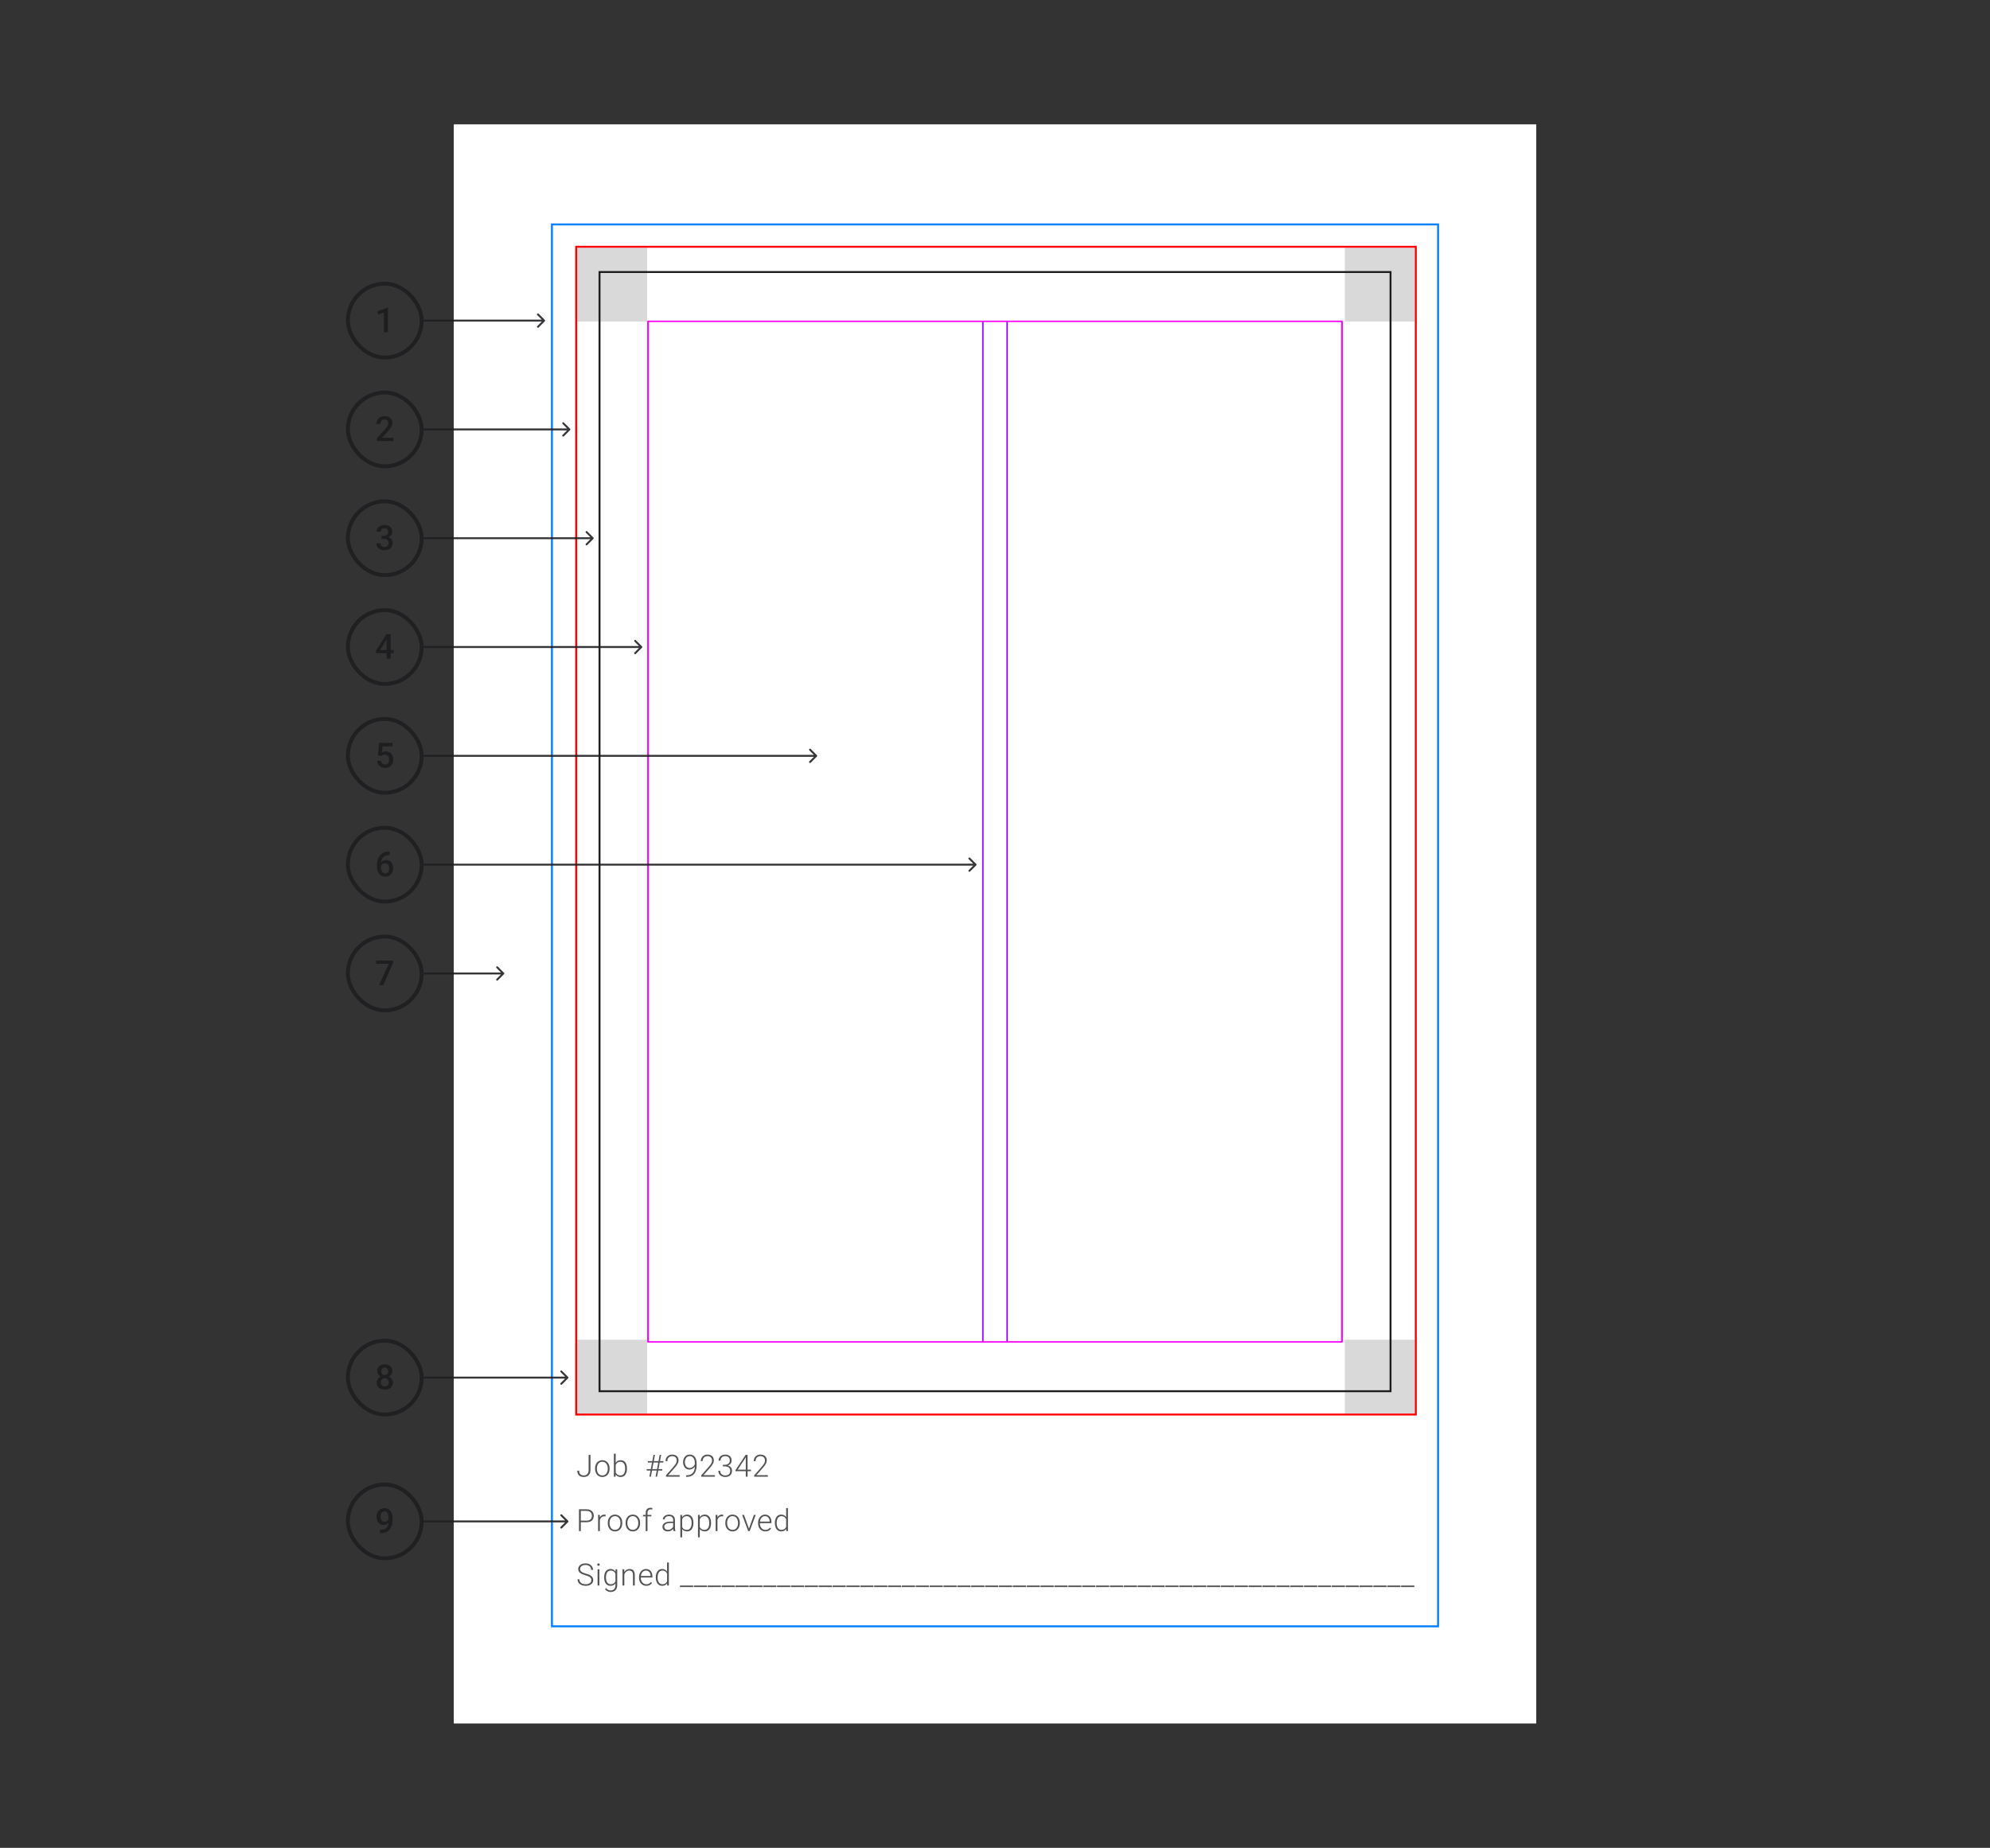 <svg width="1024" height="951" viewBox="0 0 1024 951" fill="none" xmlns="http://www.w3.org/2000/svg">
<rect x="0" y="0" width="1024" height="951" fill="#333333" stroke="none"/>
<rect width="557" height="823" transform="translate(233.5 64)" fill="white"/>
<rect x="297" y="127.5" width="36" height="38" fill="#1E1E21" fill-opacity="0.17"/>
<rect x="692" y="127.5" width="36" height="38" fill="#1E1E21" fill-opacity="0.17"/>
<rect x="297" y="689.5" width="36" height="38" fill="#1E1E21" fill-opacity="0.17"/>
<rect x="692" y="689.5" width="36" height="38" fill="#1E1E21" fill-opacity="0.17"/>
<path d="M333.5 165.375V690.625" stroke="#9602FF" stroke-width="0.75"/>
<path d="M505.75 165.375V690.625" stroke="#9602FF" stroke-width="0.75"/>
<path d="M518.25 165.375V690.625" stroke="#9602FF" stroke-width="0.75"/>
<path d="M690.5 165.375V690.625" stroke="#9602FF" stroke-width="0.75"/>
<rect x="333.5" y="165.375" width="357" height="525.25" stroke="#FF02FF" stroke-width="0.75"/>
<rect x="308.5" y="140" width="407.031" height="576" stroke="#1E1E21"/>
<rect x="296.5" y="127" width="432.03" height="601" stroke="#FF0000"/>
<path d="M302.888 756.652V748.767H303.837V756.652C303.837 757.408 303.688 758.046 303.389 758.565C303.096 759.085 302.695 759.481 302.186 759.753C301.677 760.021 301.095 760.154 300.442 760.154C299.774 760.154 299.182 760.036 298.668 759.799C298.159 759.563 297.763 759.205 297.48 758.727C297.197 758.244 297.055 757.634 297.055 756.899H298.004C298.004 757.439 298.1 757.891 298.29 758.256C298.485 758.616 298.766 758.889 299.131 759.074C299.496 759.254 299.933 759.344 300.442 759.344C300.9 759.344 301.311 759.244 301.677 759.043C302.047 758.838 302.34 758.537 302.556 758.141C302.777 757.74 302.888 757.243 302.888 756.652ZM306.22 755.957V755.703C306.22 755.096 306.308 754.535 306.483 754.021C306.658 753.507 306.907 753.062 307.231 752.686C307.56 752.311 307.954 752.02 308.411 751.815C308.869 751.604 309.378 751.498 309.939 751.498C310.505 751.498 311.016 751.604 311.474 751.815C311.932 752.02 312.325 752.311 312.655 752.686C312.984 753.062 313.236 753.507 313.411 754.021C313.585 754.535 313.673 755.096 313.673 755.703V755.957C313.673 756.564 313.585 757.125 313.411 757.639C313.236 758.148 312.984 758.591 312.655 758.966C312.331 759.342 311.94 759.635 311.482 759.846C311.024 760.051 310.515 760.154 309.954 760.154C309.389 760.154 308.877 760.051 308.419 759.846C307.961 759.635 307.568 759.342 307.239 758.966C306.91 758.591 306.658 758.148 306.483 757.639C306.308 757.125 306.22 756.564 306.22 755.957ZM307.138 755.703V755.957C307.138 756.415 307.2 756.85 307.324 757.261C307.447 757.668 307.627 758.03 307.864 758.349C308.1 758.663 308.393 758.91 308.743 759.09C309.093 759.27 309.497 759.36 309.954 759.36C310.407 759.36 310.806 759.27 311.15 759.09C311.5 758.91 311.793 758.663 312.03 758.349C312.266 758.03 312.444 757.668 312.562 757.261C312.685 756.85 312.747 756.415 312.747 755.957V755.703C312.747 755.25 312.685 754.821 312.562 754.414C312.444 754.008 312.264 753.646 312.022 753.327C311.785 753.008 311.492 752.756 311.142 752.571C310.793 752.385 310.392 752.293 309.939 752.293C309.486 752.293 309.085 752.385 308.735 752.571C308.391 752.756 308.098 753.008 307.856 753.327C307.619 753.646 307.439 754.008 307.316 754.414C307.198 754.821 307.138 755.25 307.138 755.703ZM315.887 748.15H316.813V758.38L316.751 760H315.887V748.15ZM322.622 755.749V755.911C322.622 756.533 322.55 757.104 322.406 757.624C322.262 758.143 322.054 758.593 321.781 758.974C321.508 759.349 321.174 759.64 320.778 759.846C320.387 760.051 319.937 760.154 319.428 760.154C318.929 760.154 318.487 760.077 318.101 759.923C317.715 759.763 317.386 759.54 317.113 759.252C316.841 758.958 316.622 758.616 316.458 758.226C316.293 757.83 316.177 757.395 316.111 756.922V754.862C316.188 754.358 316.311 753.9 316.481 753.489C316.651 753.077 316.869 752.722 317.137 752.424C317.409 752.126 317.733 751.897 318.109 751.737C318.489 751.578 318.924 751.498 319.412 751.498C319.922 751.498 320.374 751.599 320.77 751.799C321.171 751.995 321.508 752.28 321.781 752.655C322.054 753.026 322.262 753.473 322.406 753.998C322.55 754.517 322.622 755.101 322.622 755.749ZM321.688 755.911V755.749C321.688 755.261 321.642 754.808 321.549 754.391C321.457 753.975 321.31 753.612 321.11 753.304C320.914 752.99 320.662 752.745 320.354 752.571C320.045 752.396 319.675 752.308 319.243 752.308C318.8 752.308 318.422 752.383 318.109 752.532C317.8 752.676 317.543 752.869 317.337 753.111C317.137 753.347 316.977 753.607 316.859 753.89C316.741 754.173 316.653 754.45 316.597 754.723V757.122C316.684 757.508 316.836 757.871 317.052 758.21C317.268 758.55 317.558 758.825 317.924 759.036C318.289 759.241 318.734 759.344 319.258 759.344C319.68 759.344 320.043 759.257 320.346 759.082C320.655 758.907 320.907 758.665 321.102 758.357C321.303 758.048 321.449 757.686 321.542 757.269C321.639 756.852 321.688 756.4 321.688 755.911ZM334.147 760L336.261 748.767H337.032L334.918 760H334.147ZM337.333 760L339.455 748.767H340.226L338.105 760H337.333ZM341.383 752.717H333.36V751.977H341.383V752.717ZM340.805 756.837H332.774V756.104H340.805V756.837ZM349.723 759.205V760H342.695V759.283L346.375 755.109C346.832 754.589 347.198 754.134 347.47 753.743C347.743 753.347 347.938 752.987 348.056 752.663C348.18 752.334 348.242 752.015 348.242 751.707C348.242 751.254 348.152 750.855 347.972 750.511C347.797 750.166 347.534 749.896 347.185 749.701C346.835 749.505 346.403 749.408 345.889 749.408C345.374 749.408 344.927 749.518 344.546 749.739C344.166 749.96 343.872 750.269 343.667 750.665C343.466 751.056 343.366 751.501 343.366 752H342.448C342.448 751.383 342.584 750.817 342.857 750.302C343.134 749.788 343.53 749.379 344.045 749.076C344.559 748.767 345.174 748.613 345.889 748.613C346.567 748.613 347.151 748.734 347.64 748.975C348.128 749.212 348.504 749.554 348.766 750.002C349.034 750.449 349.167 750.989 349.167 751.622C349.167 751.961 349.106 752.303 348.982 752.648C348.864 752.992 348.699 753.337 348.488 753.682C348.283 754.021 348.046 754.358 347.779 754.692C347.516 755.026 347.241 755.356 346.953 755.68L343.821 759.205H349.723ZM353.04 759.275H353.241C354.058 759.275 354.742 759.157 355.293 758.92C355.843 758.678 356.283 758.346 356.612 757.925C356.946 757.498 357.185 756.999 357.329 756.428C357.473 755.857 357.545 755.237 357.545 754.569V753.003C357.545 752.411 357.481 751.892 357.353 751.444C357.224 750.997 357.041 750.624 356.805 750.326C356.568 750.022 356.288 749.793 355.964 749.639C355.645 749.485 355.29 749.408 354.899 749.408C354.513 749.408 354.164 749.49 353.85 749.654C353.541 749.819 353.279 750.048 353.063 750.341C352.852 750.629 352.688 750.961 352.569 751.336C352.456 751.707 352.4 752.1 352.4 752.517C352.4 752.897 352.451 753.268 352.554 753.628C352.662 753.982 352.819 754.304 353.025 754.592C353.23 754.875 353.482 755.101 353.781 755.271C354.084 755.435 354.434 755.518 354.83 755.518C355.277 755.518 355.673 755.433 356.018 755.263C356.368 755.093 356.663 754.875 356.905 754.607C357.152 754.335 357.34 754.042 357.468 753.728C357.602 753.409 357.674 753.1 357.684 752.802L358.147 752.794C358.147 753.262 358.06 753.71 357.885 754.137C357.715 754.558 357.473 754.934 357.16 755.263C356.851 755.587 356.488 755.844 356.072 756.035C355.655 756.225 355.205 756.32 354.722 756.32C354.197 756.32 353.732 756.217 353.325 756.011C352.924 755.801 352.587 755.518 352.315 755.163C352.047 754.803 351.844 754.399 351.705 753.952C351.566 753.504 351.497 753.039 351.497 752.555C351.497 752.015 351.572 751.509 351.721 751.035C351.875 750.557 352.099 750.138 352.392 749.778C352.685 749.413 353.04 749.127 353.457 748.921C353.878 748.716 354.354 748.613 354.884 748.613C355.486 748.613 356.01 748.723 356.458 748.945C356.905 749.161 357.275 749.469 357.569 749.87C357.867 750.272 358.088 750.745 358.232 751.29C358.381 751.835 358.456 752.437 358.456 753.095V753.982C358.456 754.646 358.404 755.281 358.301 755.888C358.199 756.495 358.026 757.056 357.785 757.57C357.548 758.079 357.229 758.521 356.828 758.897C356.427 759.272 355.93 759.565 355.339 759.776C354.747 759.982 354.048 760.085 353.241 760.085H353.032L353.04 759.275ZM367.883 759.205V760H360.855V759.283L364.535 755.109C364.992 754.589 365.358 754.134 365.63 753.743C365.903 753.347 366.098 752.987 366.217 752.663C366.34 752.334 366.402 752.015 366.402 751.707C366.402 751.254 366.312 750.855 366.132 750.511C365.957 750.166 365.695 749.896 365.345 749.701C364.995 749.505 364.563 749.408 364.049 749.408C363.534 749.408 363.087 749.518 362.706 749.739C362.326 749.96 362.033 750.269 361.827 750.665C361.626 751.056 361.526 751.501 361.526 752H360.608C360.608 751.383 360.744 750.817 361.017 750.302C361.295 749.788 361.691 749.379 362.205 749.076C362.719 748.767 363.334 748.613 364.049 748.613C364.728 748.613 365.311 748.734 365.8 748.975C366.289 749.212 366.664 749.554 366.926 750.002C367.194 750.449 367.328 750.989 367.328 751.622C367.328 751.961 367.266 752.303 367.142 752.648C367.024 752.992 366.859 753.337 366.649 753.682C366.443 754.021 366.206 754.358 365.939 754.692C365.677 755.026 365.401 755.356 365.113 755.68L361.981 759.205H367.883ZM371.987 753.874H372.928C373.504 753.874 373.985 753.777 374.371 753.581C374.762 753.381 375.055 753.116 375.25 752.787C375.451 752.457 375.551 752.092 375.551 751.691C375.551 751.239 375.466 750.842 375.297 750.503C375.127 750.158 374.867 749.891 374.517 749.701C374.173 749.505 373.731 749.408 373.19 749.408C372.717 749.408 372.296 749.5 371.925 749.685C371.555 749.87 371.262 750.135 371.046 750.48C370.83 750.824 370.722 751.236 370.722 751.714H369.804C369.804 751.102 369.95 750.565 370.243 750.102C370.537 749.634 370.94 749.269 371.455 749.006C371.969 748.744 372.548 748.613 373.19 748.613C373.854 748.613 374.43 748.734 374.919 748.975C375.412 749.217 375.793 749.57 376.06 750.032C376.333 750.495 376.469 751.058 376.469 751.722C376.469 752.061 376.395 752.396 376.246 752.725C376.102 753.054 375.886 753.352 375.598 753.62C375.309 753.882 374.952 754.093 374.525 754.252C374.098 754.412 373.602 754.492 373.036 754.492H371.987V753.874ZM371.987 754.669V754.06H373.036C373.679 754.06 374.229 754.134 374.687 754.283C375.145 754.427 375.52 754.633 375.814 754.9C376.112 755.163 376.33 755.469 376.469 755.819C376.608 756.168 376.678 756.544 376.678 756.945C376.678 757.459 376.593 757.914 376.423 758.31C376.253 758.706 376.012 759.043 375.698 759.321C375.389 759.594 375.024 759.802 374.602 759.946C374.186 760.085 373.728 760.154 373.229 760.154C372.776 760.154 372.334 760.087 371.902 759.954C371.475 759.82 371.089 759.622 370.745 759.36C370.405 759.092 370.135 758.758 369.935 758.357C369.734 757.95 369.634 757.482 369.634 756.953H370.552C370.552 757.426 370.665 757.845 370.891 758.21C371.118 758.57 371.431 758.853 371.833 759.059C372.239 759.259 372.704 759.36 373.229 759.36C373.759 759.36 374.211 759.27 374.587 759.09C374.967 758.904 375.258 758.634 375.459 758.28C375.659 757.925 375.76 757.49 375.76 756.976C375.76 756.436 375.639 755.996 375.397 755.657C375.16 755.317 374.829 755.068 374.402 754.908C373.98 754.749 373.489 754.669 372.928 754.669H371.987ZM386.429 756.374V757.161H378.475V756.629L383.667 748.767H384.438L383.343 750.673L379.601 756.374H386.429ZM384.678 748.767V760H383.76V748.767H384.678ZM395.123 759.205V760H388.095V759.283L391.775 755.109C392.233 754.589 392.598 754.134 392.87 753.743C393.143 753.347 393.338 752.987 393.457 752.663C393.58 752.334 393.642 752.015 393.642 751.707C393.642 751.254 393.552 750.855 393.372 750.511C393.197 750.166 392.935 749.896 392.585 749.701C392.235 749.505 391.803 749.408 391.289 749.408C390.775 749.408 390.327 749.518 389.947 749.739C389.566 749.96 389.273 750.269 389.067 750.665C388.866 751.056 388.766 751.501 388.766 752H387.848C387.848 751.383 387.984 750.817 388.257 750.302C388.535 749.788 388.931 749.379 389.445 749.076C389.959 748.767 390.574 748.613 391.289 748.613C391.968 748.613 392.552 748.734 393.04 748.975C393.529 749.212 393.904 749.554 394.167 750.002C394.434 750.449 394.568 750.989 394.568 751.622C394.568 751.961 394.506 752.303 394.383 752.648C394.264 752.992 394.1 753.337 393.889 753.682C393.683 754.021 393.446 754.358 393.179 754.692C392.917 755.026 392.642 755.356 392.354 755.68L389.221 759.205H395.123ZM301.746 783.425H298.544V782.615H301.746C302.415 782.615 302.957 782.507 303.374 782.291C303.796 782.07 304.102 781.772 304.292 781.396C304.487 781.021 304.585 780.599 304.585 780.131C304.585 779.673 304.487 779.251 304.292 778.866C304.102 778.48 303.796 778.171 303.374 777.94C302.957 777.703 302.415 777.585 301.746 777.585H298.876V788H297.927V776.767H301.746C302.569 776.767 303.261 776.909 303.821 777.192C304.387 777.474 304.814 777.868 305.102 778.372C305.39 778.876 305.534 779.457 305.534 780.115C305.534 780.805 305.39 781.399 305.102 781.898C304.814 782.391 304.39 782.769 303.829 783.032C303.268 783.294 302.574 783.425 301.746 783.425ZM308.681 781.033V788H307.763V779.653H308.658L308.681 781.033ZM311.636 779.591L311.613 780.439C311.51 780.424 311.41 780.411 311.312 780.401C311.214 780.391 311.109 780.385 310.996 780.385C310.595 780.385 310.242 780.46 309.939 780.609C309.641 780.753 309.389 780.956 309.183 781.219C308.977 781.476 308.82 781.779 308.712 782.129C308.604 782.474 308.543 782.844 308.527 783.24L308.188 783.371C308.188 782.826 308.244 782.319 308.357 781.851C308.471 781.383 308.643 780.974 308.874 780.625C309.111 780.27 309.407 779.995 309.762 779.799C310.122 779.599 310.543 779.498 311.027 779.498C311.145 779.498 311.261 779.509 311.374 779.529C311.492 779.545 311.58 779.565 311.636 779.591ZM312.739 783.957V783.703C312.739 783.096 312.827 782.535 313.001 782.021C313.176 781.507 313.426 781.062 313.75 780.686C314.079 780.311 314.472 780.02 314.93 779.815C315.388 779.604 315.897 779.498 316.458 779.498C317.023 779.498 317.535 779.604 317.993 779.815C318.451 780.02 318.844 780.311 319.173 780.686C319.502 781.062 319.754 781.507 319.929 782.021C320.104 782.535 320.192 783.096 320.192 783.703V783.957C320.192 784.564 320.104 785.125 319.929 785.639C319.754 786.148 319.502 786.591 319.173 786.966C318.849 787.342 318.458 787.635 318.001 787.846C317.543 788.051 317.034 788.154 316.473 788.154C315.907 788.154 315.396 788.051 314.938 787.846C314.48 787.635 314.087 787.342 313.757 786.966C313.428 786.591 313.176 786.148 313.001 785.639C312.827 785.125 312.739 784.564 312.739 783.957ZM313.657 783.703V783.957C313.657 784.415 313.719 784.85 313.842 785.261C313.966 785.668 314.146 786.03 314.382 786.349C314.619 786.663 314.912 786.91 315.262 787.09C315.612 787.27 316.015 787.36 316.473 787.36C316.926 787.36 317.324 787.27 317.669 787.09C318.019 786.91 318.312 786.663 318.548 786.349C318.785 786.03 318.962 785.668 319.081 785.261C319.204 784.85 319.266 784.415 319.266 783.957V783.703C319.266 783.25 319.204 782.821 319.081 782.414C318.962 782.008 318.782 781.646 318.541 781.327C318.304 781.008 318.011 780.756 317.661 780.571C317.311 780.385 316.91 780.293 316.458 780.293C316.005 780.293 315.604 780.385 315.254 780.571C314.91 780.756 314.616 781.008 314.375 781.327C314.138 781.646 313.958 782.008 313.835 782.414C313.716 782.821 313.657 783.25 313.657 783.703ZM321.912 783.957V783.703C321.912 783.096 321.999 782.535 322.174 782.021C322.349 781.507 322.598 781.062 322.922 780.686C323.252 780.311 323.645 780.02 324.103 779.815C324.561 779.604 325.07 779.498 325.63 779.498C326.196 779.498 326.708 779.604 327.166 779.815C327.623 780.02 328.017 780.311 328.346 780.686C328.675 781.062 328.927 781.507 329.102 782.021C329.277 782.535 329.364 783.096 329.364 783.703V783.957C329.364 784.564 329.277 785.125 329.102 785.639C328.927 786.148 328.675 786.591 328.346 786.966C328.022 787.342 327.631 787.635 327.173 787.846C326.716 788.051 326.206 788.154 325.646 788.154C325.08 788.154 324.568 788.051 324.11 787.846C323.653 787.635 323.259 787.342 322.93 786.966C322.601 786.591 322.349 786.148 322.174 785.639C321.999 785.125 321.912 784.564 321.912 783.957ZM322.83 783.703V783.957C322.83 784.415 322.892 784.85 323.015 785.261C323.138 785.668 323.318 786.03 323.555 786.349C323.792 786.663 324.085 786.91 324.435 787.09C324.784 787.27 325.188 787.36 325.646 787.36C326.098 787.36 326.497 787.27 326.842 787.09C327.191 786.91 327.484 786.663 327.721 786.349C327.958 786.03 328.135 785.668 328.253 785.261C328.377 784.85 328.439 784.415 328.439 783.957V783.703C328.439 783.25 328.377 782.821 328.253 782.414C328.135 782.008 327.955 781.646 327.713 781.327C327.477 781.008 327.184 780.756 326.834 780.571C326.484 780.385 326.083 780.293 325.63 780.293C325.178 780.293 324.777 780.385 324.427 780.571C324.082 780.756 323.789 781.008 323.547 781.327C323.311 781.646 323.131 782.008 323.007 782.414C322.889 782.821 322.83 783.25 322.83 783.703ZM333.175 788H332.257V778.619C332.257 778.048 332.355 777.567 332.55 777.176C332.751 776.785 333.034 776.489 333.399 776.289C333.769 776.088 334.209 775.988 334.718 775.988C334.878 775.988 335.042 775.998 335.212 776.019C335.382 776.034 335.546 776.068 335.706 776.119L335.636 776.898C335.508 776.862 335.376 776.839 335.243 776.829C335.114 776.813 334.962 776.806 334.788 776.806C334.453 776.806 334.165 776.878 333.923 777.022C333.682 777.161 333.497 777.364 333.368 777.631C333.239 777.899 333.175 778.228 333.175 778.619V788ZM335.166 779.653V780.409H330.876V779.653H335.166ZM346.39 786.503V782.198C346.39 781.802 346.308 781.46 346.143 781.172C345.979 780.884 345.737 780.663 345.418 780.509C345.099 780.355 344.706 780.277 344.238 780.277C343.806 780.277 343.42 780.355 343.08 780.509C342.746 780.658 342.481 780.861 342.286 781.118C342.095 781.37 342 781.651 342 781.959L341.075 781.952C341.075 781.638 341.152 781.334 341.306 781.041C341.46 780.748 341.679 780.486 341.962 780.254C342.245 780.023 342.581 779.84 342.972 779.707C343.368 779.568 343.803 779.498 344.276 779.498C344.873 779.498 345.397 779.599 345.85 779.799C346.308 780 346.665 780.301 346.922 780.702C347.18 781.103 347.308 781.607 347.308 782.214V786.249C347.308 786.537 347.329 786.835 347.37 787.144C347.416 787.452 347.48 787.707 347.563 787.907V788H346.583C346.521 787.815 346.472 787.583 346.436 787.306C346.405 787.023 346.39 786.755 346.39 786.503ZM346.606 783.14L346.621 783.849H344.809C344.335 783.849 343.911 783.893 343.536 783.981C343.165 784.063 342.852 784.186 342.594 784.351C342.337 784.51 342.139 784.703 342 784.929C341.867 785.156 341.8 785.413 341.8 785.701C341.8 785.999 341.874 786.272 342.023 786.519C342.178 786.766 342.394 786.964 342.671 787.113C342.954 787.257 343.289 787.329 343.674 787.329C344.189 787.329 344.641 787.234 345.032 787.043C345.428 786.853 345.755 786.604 346.012 786.295C346.269 785.986 346.441 785.65 346.529 785.284L346.93 785.817C346.863 786.074 346.74 786.339 346.56 786.611C346.385 786.879 346.156 787.131 345.873 787.367C345.59 787.599 345.256 787.789 344.87 787.938C344.49 788.082 344.058 788.154 343.574 788.154C343.029 788.154 342.553 788.051 342.147 787.846C341.746 787.64 341.432 787.36 341.206 787.005C340.985 786.645 340.874 786.238 340.874 785.786C340.874 785.374 340.961 785.007 341.136 784.683C341.311 784.353 341.563 784.076 341.892 783.849C342.227 783.618 342.628 783.443 343.096 783.325C343.569 783.201 344.099 783.14 344.685 783.14H346.606ZM351.011 781.257V791.209H350.085V779.653H350.949L351.011 781.257ZM356.812 783.749V783.911C356.812 784.533 356.74 785.104 356.596 785.624C356.452 786.143 356.244 786.593 355.972 786.974C355.704 787.349 355.372 787.64 354.976 787.846C354.58 788.051 354.13 788.154 353.626 788.154C353.127 788.154 352.682 788.077 352.292 787.923C351.901 787.769 351.564 787.55 351.281 787.267C351.003 786.979 350.779 786.645 350.61 786.264C350.445 785.878 350.329 785.457 350.263 784.999V782.862C350.34 782.358 350.466 781.9 350.641 781.489C350.815 781.077 351.039 780.722 351.312 780.424C351.59 780.126 351.919 779.897 352.299 779.737C352.68 779.578 353.115 779.498 353.603 779.498C354.112 779.498 354.565 779.599 354.961 779.799C355.362 779.995 355.699 780.28 355.972 780.655C356.249 781.026 356.458 781.473 356.596 781.998C356.74 782.517 356.812 783.101 356.812 783.749ZM355.887 783.911V783.749C355.887 783.261 355.835 782.808 355.732 782.391C355.635 781.975 355.483 781.612 355.277 781.304C355.077 780.99 354.819 780.745 354.506 780.571C354.197 780.396 353.829 780.308 353.403 780.308C352.96 780.308 352.582 780.383 352.268 780.532C351.96 780.676 351.703 780.869 351.497 781.111C351.291 781.347 351.129 781.607 351.011 781.89C350.893 782.173 350.805 782.45 350.749 782.723V785.184C350.846 785.575 351.003 785.938 351.219 786.272C351.435 786.601 351.723 786.866 352.083 787.067C352.448 787.262 352.893 787.36 353.418 787.36C353.84 787.36 354.205 787.272 354.513 787.097C354.822 786.922 355.077 786.678 355.277 786.364C355.483 786.051 355.635 785.686 355.732 785.269C355.835 784.852 355.887 784.4 355.887 783.911ZM360.091 781.257V791.209H359.165V779.653H360.029L360.091 781.257ZM365.893 783.749V783.911C365.893 784.533 365.821 785.104 365.677 785.624C365.533 786.143 365.324 786.593 365.052 786.974C364.784 787.349 364.452 787.64 364.056 787.846C363.66 788.051 363.21 788.154 362.706 788.154C362.207 788.154 361.763 788.077 361.372 787.923C360.981 787.769 360.644 787.55 360.361 787.267C360.083 786.979 359.86 786.645 359.69 786.264C359.525 785.878 359.41 785.457 359.343 784.999V782.862C359.42 782.358 359.546 781.9 359.721 781.489C359.896 781.077 360.119 780.722 360.392 780.424C360.67 780.126 360.999 779.897 361.379 779.737C361.76 779.578 362.195 779.498 362.683 779.498C363.192 779.498 363.645 779.599 364.041 779.799C364.442 779.995 364.779 780.28 365.052 780.655C365.329 781.026 365.538 781.473 365.677 781.998C365.821 782.517 365.893 783.101 365.893 783.749ZM364.967 783.911V783.749C364.967 783.261 364.915 782.808 364.812 782.391C364.715 781.975 364.563 781.612 364.357 781.304C364.157 780.99 363.9 780.745 363.586 780.571C363.277 780.396 362.909 780.308 362.483 780.308C362.04 780.308 361.662 780.383 361.349 780.532C361.04 780.676 360.783 780.869 360.577 781.111C360.371 781.347 360.209 781.607 360.091 781.89C359.973 782.173 359.885 782.45 359.829 782.723V785.184C359.926 785.575 360.083 785.938 360.299 786.272C360.515 786.601 360.803 786.866 361.163 787.067C361.529 787.262 361.973 787.36 362.498 787.36C362.92 787.36 363.285 787.272 363.594 787.097C363.902 786.922 364.157 786.678 364.357 786.364C364.563 786.051 364.715 785.686 364.812 785.269C364.915 784.852 364.967 784.4 364.967 783.911ZM369.179 781.033V788H368.261V779.653H369.156L369.179 781.033ZM372.134 779.591L372.11 780.439C372.008 780.424 371.907 780.411 371.81 780.401C371.712 780.391 371.606 780.385 371.493 780.385C371.092 780.385 370.74 780.46 370.436 780.609C370.138 780.753 369.886 780.956 369.68 781.219C369.475 781.476 369.318 781.779 369.21 782.129C369.102 782.474 369.04 782.844 369.024 783.24L368.685 783.371C368.685 782.826 368.742 782.319 368.855 781.851C368.968 781.383 369.14 780.974 369.372 780.625C369.608 780.27 369.904 779.995 370.259 779.799C370.619 779.599 371.041 779.498 371.524 779.498C371.642 779.498 371.758 779.509 371.871 779.529C371.99 779.545 372.077 779.565 372.134 779.591ZM373.236 783.957V783.703C373.236 783.096 373.324 782.535 373.499 782.021C373.674 781.507 373.923 781.062 374.247 780.686C374.576 780.311 374.97 780.02 375.427 779.815C375.885 779.604 376.394 779.498 376.955 779.498C377.521 779.498 378.033 779.604 378.49 779.815C378.948 780.02 379.341 780.311 379.671 780.686C380 781.062 380.252 781.507 380.427 782.021C380.602 782.535 380.689 783.096 380.689 783.703V783.957C380.689 784.564 380.602 785.125 380.427 785.639C380.252 786.148 380 786.591 379.671 786.966C379.347 787.342 378.956 787.635 378.498 787.846C378.04 788.051 377.531 788.154 376.97 788.154C376.405 788.154 375.893 788.051 375.435 787.846C374.977 787.635 374.584 787.342 374.255 786.966C373.926 786.591 373.674 786.148 373.499 785.639C373.324 785.125 373.236 784.564 373.236 783.957ZM374.155 783.703V783.957C374.155 784.415 374.216 784.85 374.34 785.261C374.463 785.668 374.643 786.03 374.88 786.349C375.116 786.663 375.409 786.91 375.759 787.09C376.109 787.27 376.513 787.36 376.97 787.36C377.423 787.36 377.822 787.27 378.166 787.09C378.516 786.91 378.809 786.663 379.046 786.349C379.282 786.03 379.46 785.668 379.578 785.261C379.702 784.85 379.763 784.415 379.763 783.957V783.703C379.763 783.25 379.702 782.821 379.578 782.414C379.46 782.008 379.28 781.646 379.038 781.327C378.801 781.008 378.508 780.756 378.159 780.571C377.809 780.385 377.408 780.293 376.955 780.293C376.502 780.293 376.101 780.385 375.752 780.571C375.407 780.756 375.114 781.008 374.872 781.327C374.635 781.646 374.455 782.008 374.332 782.414C374.214 782.821 374.155 783.25 374.155 783.703ZM385.256 787.113L387.933 779.653H388.882L385.757 788H385.086L385.256 787.113ZM382.833 779.653L385.541 787.136L385.688 788H385.009L381.877 779.653H382.833ZM393.834 788.154C393.289 788.154 392.788 788.054 392.33 787.853C391.877 787.653 391.481 787.37 391.142 787.005C390.808 786.64 390.548 786.208 390.363 785.709C390.183 785.205 390.093 784.654 390.093 784.058V783.726C390.093 783.083 390.188 782.502 390.378 781.982C390.569 781.463 390.831 781.018 391.165 780.648C391.499 780.277 391.88 779.995 392.307 779.799C392.739 779.599 393.192 779.498 393.665 779.498C394.195 779.498 394.665 779.593 395.077 779.784C395.488 779.969 395.833 780.234 396.11 780.578C396.393 780.918 396.607 781.322 396.751 781.79C396.895 782.252 396.967 782.764 396.967 783.325V783.888H390.648V783.101H396.049V782.993C396.038 782.525 395.943 782.088 395.763 781.682C395.588 781.27 395.326 780.936 394.976 780.679C394.627 780.421 394.189 780.293 393.665 780.293C393.274 780.293 392.914 780.375 392.585 780.54C392.261 780.704 391.98 780.941 391.744 781.25C391.512 781.553 391.332 781.916 391.204 782.337C391.08 782.754 391.019 783.217 391.019 783.726V784.058C391.019 784.521 391.085 784.953 391.219 785.354C391.358 785.75 391.553 786.1 391.805 786.403C392.063 786.706 392.366 786.943 392.716 787.113C393.066 787.283 393.451 787.367 393.873 787.367C394.367 787.367 394.804 787.277 395.185 787.097C395.565 786.912 395.907 786.622 396.211 786.226L396.789 786.673C396.609 786.94 396.383 787.187 396.11 787.414C395.843 787.64 395.521 787.82 395.146 787.954C394.771 788.087 394.333 788.154 393.834 788.154ZM404.527 786.38V776.15H405.453V788H404.589L404.527 786.38ZM398.733 783.911V783.749C398.733 783.101 398.808 782.517 398.957 781.998C399.106 781.473 399.319 781.026 399.597 780.655C399.88 780.28 400.219 779.995 400.616 779.799C401.012 779.599 401.459 779.498 401.958 779.498C402.447 779.498 402.879 779.578 403.254 779.737C403.629 779.897 403.951 780.126 404.218 780.424C404.491 780.722 404.71 781.077 404.874 781.489C405.044 781.9 405.167 782.358 405.244 782.862V784.922C405.183 785.395 405.07 785.83 404.905 786.226C404.74 786.616 404.522 786.958 404.249 787.252C403.977 787.54 403.647 787.763 403.262 787.923C402.881 788.077 402.441 788.154 401.942 788.154C401.449 788.154 401.004 788.051 400.608 787.846C400.212 787.64 399.875 787.349 399.597 786.974C399.319 786.593 399.106 786.143 398.957 785.624C398.808 785.104 398.733 784.533 398.733 783.911ZM399.659 783.749V783.911C399.659 784.4 399.708 784.852 399.805 785.269C399.903 785.686 400.052 786.048 400.253 786.357C400.454 786.665 400.708 786.907 401.017 787.082C401.325 787.257 401.69 787.344 402.112 787.344C402.642 787.344 403.087 787.244 403.447 787.043C403.807 786.838 404.095 786.568 404.311 786.233C404.527 785.894 404.684 785.524 404.782 785.122V782.723C404.72 782.45 404.63 782.173 404.512 781.89C404.393 781.607 404.231 781.347 404.025 781.111C403.825 780.869 403.568 780.676 403.254 780.532C402.945 780.383 402.57 780.308 402.128 780.308C401.701 780.308 401.333 780.396 401.024 780.571C400.716 780.745 400.459 780.99 400.253 781.304C400.052 781.612 399.903 781.975 399.805 782.391C399.708 782.808 399.659 783.261 399.659 783.749ZM304.284 813.238C304.284 812.929 304.233 812.654 304.13 812.413C304.027 812.171 303.857 811.955 303.621 811.765C303.389 811.569 303.076 811.389 302.68 811.225C302.289 811.055 301.8 810.888 301.214 810.723C300.653 810.564 300.147 810.389 299.694 810.198C299.241 810.008 298.853 809.79 298.529 809.543C298.21 809.296 297.966 809.008 297.796 808.679C297.626 808.344 297.542 807.956 297.542 807.514C297.542 807.082 297.634 806.688 297.819 806.333C298.004 805.978 298.264 805.672 298.598 805.415C298.938 805.158 299.336 804.96 299.794 804.821C300.257 804.682 300.764 804.613 301.314 804.613C302.101 804.613 302.78 804.762 303.351 805.06C303.927 805.359 304.372 805.762 304.685 806.272C305.004 806.776 305.164 807.341 305.164 807.969H304.215C304.215 807.48 304.099 807.046 303.868 806.665C303.641 806.279 303.312 805.978 302.88 805.762C302.453 805.541 301.931 805.431 301.314 805.431C300.697 805.431 300.177 805.526 299.756 805.716C299.339 805.901 299.023 806.151 298.807 806.464C298.596 806.773 298.49 807.118 298.49 807.498C298.49 807.766 298.542 808.013 298.645 808.239C298.748 808.46 298.915 808.668 299.146 808.864C299.383 809.054 299.694 809.234 300.08 809.404C300.465 809.568 300.941 809.725 301.507 809.874C302.104 810.039 302.633 810.222 303.096 810.422C303.559 810.623 303.95 810.854 304.269 811.117C304.588 811.374 304.829 811.675 304.994 812.019C305.159 812.364 305.241 812.765 305.241 813.223C305.241 813.68 305.143 814.092 304.948 814.457C304.757 814.817 304.487 815.123 304.138 815.375C303.793 815.627 303.384 815.82 302.911 815.954C302.443 816.087 301.931 816.154 301.376 816.154C300.877 816.154 300.381 816.09 299.887 815.961C299.393 815.833 298.94 815.635 298.529 815.367C298.123 815.095 297.796 814.745 297.549 814.318C297.307 813.891 297.187 813.382 297.187 812.791H298.128C298.128 813.264 298.223 813.662 298.413 813.986C298.604 814.31 298.856 814.573 299.169 814.773C299.488 814.974 299.838 815.121 300.219 815.213C300.604 815.301 300.99 815.344 301.376 815.344C301.967 815.344 302.479 815.257 302.911 815.082C303.348 814.907 303.685 814.663 303.922 814.349C304.163 814.03 304.284 813.66 304.284 813.238ZM308.419 807.653V816H307.501V807.653H308.419ZM307.339 805.238C307.339 805.063 307.393 804.916 307.501 804.798C307.614 804.675 307.769 804.613 307.964 804.613C308.159 804.613 308.314 804.675 308.427 804.798C308.545 804.916 308.604 805.063 308.604 805.238C308.604 805.408 308.545 805.554 308.427 805.678C308.314 805.796 308.159 805.855 307.964 805.855C307.769 805.855 307.614 805.796 307.501 805.678C307.393 805.554 307.339 805.408 307.339 805.238ZM316.751 807.653H317.607V815.853C317.607 816.579 317.468 817.201 317.191 817.72C316.918 818.24 316.53 818.638 316.026 818.916C315.527 819.194 314.938 819.333 314.259 819.333C313.914 819.333 313.559 819.279 313.194 819.171C312.834 819.068 312.492 818.908 312.168 818.692C311.849 818.482 311.577 818.219 311.35 817.906L311.867 817.342C312.207 817.754 312.569 818.055 312.955 818.245C313.341 818.44 313.757 818.538 314.205 818.538C314.735 818.538 315.182 818.433 315.547 818.222C315.918 818.011 316.198 817.708 316.388 817.312C316.584 816.915 316.681 816.44 316.681 815.884V809.489L316.751 807.653ZM310.888 811.911V811.749C310.888 811.101 310.96 810.517 311.104 809.998C311.253 809.473 311.466 809.026 311.744 808.655C312.022 808.28 312.359 807.995 312.755 807.799C313.156 807.599 313.608 807.498 314.112 807.498C314.596 807.498 315.025 807.578 315.401 807.737C315.776 807.897 316.1 808.126 316.373 808.424C316.645 808.722 316.864 809.077 317.029 809.489C317.198 809.9 317.322 810.358 317.399 810.862V812.922C317.337 813.395 317.224 813.83 317.059 814.226C316.895 814.616 316.676 814.958 316.404 815.252C316.131 815.54 315.802 815.763 315.416 815.923C315.036 816.077 314.596 816.154 314.097 816.154C313.598 816.154 313.151 816.051 312.755 815.846C312.359 815.64 312.022 815.349 311.744 814.974C311.466 814.593 311.253 814.143 311.104 813.624C310.96 813.104 310.888 812.533 310.888 811.911ZM311.813 811.749V811.911C311.813 812.4 311.862 812.852 311.96 813.269C312.058 813.686 312.207 814.048 312.407 814.357C312.608 814.665 312.863 814.907 313.171 815.082C313.48 815.257 313.842 815.344 314.259 815.344C314.789 815.344 315.234 815.244 315.594 815.043C315.954 814.838 316.239 814.568 316.45 814.233C316.661 813.894 316.815 813.524 316.913 813.122V810.723C316.856 810.45 316.769 810.173 316.651 809.89C316.537 809.607 316.378 809.347 316.172 809.111C315.972 808.869 315.714 808.676 315.401 808.532C315.092 808.383 314.717 808.308 314.274 808.308C313.853 808.308 313.485 808.396 313.171 808.571C312.863 808.745 312.608 808.99 312.407 809.304C312.207 809.612 312.058 809.975 311.96 810.391C311.862 810.808 311.813 811.261 311.813 811.749ZM321.256 809.435V816H320.338V807.653H321.217L321.256 809.435ZM321.048 811.309L320.639 811.078C320.67 810.584 320.77 810.121 320.94 809.689C321.109 809.257 321.338 808.877 321.626 808.547C321.919 808.218 322.262 807.961 322.652 807.776C323.048 807.591 323.486 807.498 323.964 807.498C324.381 807.498 324.753 807.555 325.083 807.668C325.412 807.781 325.692 807.961 325.923 808.208C326.155 808.455 326.33 808.771 326.448 809.157C326.572 809.543 326.633 810.013 326.633 810.569V816H325.707V810.561C325.707 809.985 325.628 809.535 325.468 809.211C325.309 808.882 325.083 808.648 324.789 808.509C324.496 808.37 324.149 808.301 323.748 808.301C323.306 808.301 322.917 808.398 322.583 808.594C322.254 808.784 321.976 809.033 321.75 809.342C321.529 809.646 321.359 809.972 321.241 810.322C321.122 810.666 321.058 810.996 321.048 811.309ZM332.566 816.154C332.02 816.154 331.519 816.054 331.061 815.853C330.609 815.653 330.213 815.37 329.873 815.005C329.539 814.64 329.279 814.208 329.094 813.709C328.914 813.205 328.824 812.654 328.824 812.058V811.726C328.824 811.083 328.919 810.502 329.109 809.982C329.3 809.463 329.562 809.018 329.896 808.648C330.231 808.277 330.611 807.995 331.038 807.799C331.47 807.599 331.923 807.498 332.396 807.498C332.926 807.498 333.396 807.593 333.808 807.784C334.219 807.969 334.564 808.234 334.842 808.578C335.124 808.918 335.338 809.322 335.482 809.79C335.626 810.252 335.698 810.764 335.698 811.325V811.888H329.379V811.101H334.78V810.993C334.77 810.525 334.674 810.088 334.494 809.682C334.32 809.27 334.057 808.936 333.707 808.679C333.358 808.421 332.921 808.293 332.396 808.293C332.005 808.293 331.645 808.375 331.316 808.54C330.992 808.704 330.712 808.941 330.475 809.25C330.243 809.553 330.063 809.916 329.935 810.337C329.811 810.754 329.75 811.217 329.75 811.726V812.058C329.75 812.521 329.817 812.953 329.95 813.354C330.089 813.75 330.285 814.1 330.537 814.403C330.794 814.706 331.097 814.943 331.447 815.113C331.797 815.283 332.182 815.367 332.604 815.367C333.098 815.367 333.535 815.277 333.916 815.097C334.296 814.912 334.638 814.622 334.942 814.226L335.52 814.673C335.34 814.94 335.114 815.187 334.842 815.414C334.574 815.64 334.253 815.82 333.877 815.954C333.502 816.087 333.065 816.154 332.566 816.154ZM343.258 814.38V804.15H344.184V816H343.32L343.258 814.38ZM337.464 811.911V811.749C337.464 811.101 337.539 810.517 337.688 809.998C337.837 809.473 338.051 809.026 338.328 808.655C338.611 808.28 338.951 807.995 339.347 807.799C339.743 807.599 340.19 807.498 340.689 807.498C341.178 807.498 341.61 807.578 341.985 807.737C342.361 807.897 342.682 808.126 342.95 808.424C343.222 808.722 343.441 809.077 343.605 809.489C343.775 809.9 343.898 810.358 343.976 810.862V812.922C343.914 813.395 343.801 813.83 343.636 814.226C343.472 814.616 343.253 814.958 342.98 815.252C342.708 815.54 342.379 815.763 341.993 815.923C341.612 816.077 341.173 816.154 340.674 816.154C340.18 816.154 339.735 816.051 339.339 815.846C338.943 815.64 338.606 815.349 338.328 814.974C338.051 814.593 337.837 814.143 337.688 813.624C337.539 813.104 337.464 812.533 337.464 811.911ZM338.39 811.749V811.911C338.39 812.4 338.439 812.852 338.537 813.269C338.634 813.686 338.784 814.048 338.984 814.357C339.185 814.665 339.439 814.907 339.748 815.082C340.056 815.257 340.422 815.344 340.843 815.344C341.373 815.344 341.818 815.244 342.178 815.043C342.538 814.838 342.826 814.568 343.042 814.233C343.258 813.894 343.415 813.524 343.513 813.122V810.723C343.451 810.45 343.361 810.173 343.243 809.89C343.124 809.607 342.962 809.347 342.757 809.111C342.556 808.869 342.299 808.676 341.985 808.532C341.677 808.383 341.301 808.308 340.859 808.308C340.432 808.308 340.064 808.396 339.756 808.571C339.447 808.745 339.19 808.99 338.984 809.304C338.784 809.612 338.634 809.975 338.537 810.391C338.439 810.808 338.39 811.261 338.39 811.749ZM356.704 816V816.795H349.9V816H356.704ZM363.84 816V816.795H357.036V816H363.84ZM370.976 816V816.795H364.172V816H370.976ZM378.112 816V816.795H371.308V816H378.112ZM385.248 816V816.795H378.444V816H385.248ZM392.384 816V816.795H385.58V816H392.384ZM399.52 816V816.795H392.716V816H399.52ZM406.656 816V816.795H399.851V816H406.656ZM413.792 816V816.795H406.987V816H413.792ZM420.928 816V816.795H414.123V816H420.928ZM428.064 816V816.795H421.259V816H428.064ZM435.2 816V816.795H428.395V816H435.2ZM442.336 816V816.795H435.531V816H442.336ZM449.471 816V816.795H442.667V816H449.471ZM456.607 816V816.795H449.803V816H456.607ZM463.743 816V816.795H456.939V816H463.743ZM470.879 816V816.795H464.075V816H470.879ZM478.015 816V816.795H471.211V816H478.015ZM485.151 816V816.795H478.347V816H485.151ZM492.287 816V816.795H485.483V816H492.287ZM499.423 816V816.795H492.618V816H499.423ZM506.559 816V816.795H499.754V816H506.559ZM513.695 816V816.795H506.89V816H513.695ZM520.831 816V816.795H514.026V816H520.831ZM527.967 816V816.795H521.162V816H527.967ZM535.103 816V816.795H528.298V816H535.103ZM542.238 816V816.795H535.434V816H542.238ZM549.374 816V816.795H542.57V816H549.374ZM556.51 816V816.795H549.706V816H556.51ZM563.646 816V816.795H556.842V816H563.646ZM570.782 816V816.795H563.978V816H570.782ZM577.918 816V816.795H571.114V816H577.918ZM585.054 816V816.795H578.25V816H585.054ZM592.19 816V816.795H585.385V816H592.19ZM599.326 816V816.795H592.521V816H599.326ZM606.462 816V816.795H599.657V816H606.462ZM613.598 816V816.795H606.793V816H613.598ZM620.734 816V816.795H613.929V816H620.734ZM627.87 816V816.795H621.065V816H627.87ZM635.005 816V816.795H628.201V816H635.005ZM642.141 816V816.795H635.337V816H642.141ZM649.277 816V816.795H642.473V816H649.277ZM656.413 816V816.795H649.609V816H656.413ZM663.549 816V816.795H656.745V816H663.549ZM670.685 816V816.795H663.881V816H670.685ZM677.821 816V816.795H671.016V816H677.821ZM684.957 816V816.795H678.152V816H684.957ZM692.093 816V816.795H685.288V816H692.093ZM699.229 816V816.795H692.424V816H699.229ZM706.365 816V816.795H699.56V816H706.365ZM713.501 816V816.795H706.696V816H713.501ZM720.637 816V816.795H713.832V816H720.637ZM727.772 816V816.795H720.968V816H727.772Z" fill="#1E1E21" fill-opacity="0.76"/>
<rect x="284" y="115.5" width="456" height="721.5" stroke="#0080FF"/>
<path d="M199.615 158.316V171H197.523V160.799L194.423 161.85V160.122L199.363 158.316H199.615Z" fill="#1E1E21"/>
<rect x="179" y="146" width="38" height="38" rx="19" stroke="#1E1E21" stroke-opacity="0.89" stroke-width="2"/>
<path d="M280.354 165.354C280.549 165.158 280.549 164.842 280.354 164.646L277.172 161.464C276.976 161.269 276.66 161.269 276.464 161.464C276.269 161.66 276.269 161.976 276.464 162.172L279.293 165L276.464 167.828C276.269 168.024 276.269 168.34 276.464 168.536C276.66 168.731 276.976 168.731 277.172 168.536L280.354 165.354ZM218 165.5H280V164.5H218V165.5Z" fill="#1E1E21" fill-opacity="0.89"/>
<path d="M202.376 225.333V227H193.902V225.568L198.017 221.079C198.469 220.57 198.825 220.13 199.085 219.76C199.346 219.389 199.528 219.056 199.632 218.761C199.742 218.46 199.797 218.168 199.797 217.884C199.797 217.485 199.722 217.135 199.571 216.834C199.427 216.527 199.213 216.287 198.929 216.113C198.645 215.934 198.301 215.844 197.896 215.844C197.427 215.844 197.033 215.945 196.715 216.148C196.397 216.351 196.157 216.631 195.995 216.99C195.832 217.343 195.751 217.748 195.751 218.205H193.659C193.659 217.47 193.827 216.799 194.163 216.191C194.498 215.578 194.985 215.092 195.621 214.733C196.258 214.368 197.025 214.186 197.922 214.186C198.767 214.186 199.485 214.328 200.075 214.611C200.665 214.895 201.114 215.297 201.421 215.818C201.733 216.339 201.889 216.955 201.889 217.667C201.889 218.061 201.826 218.451 201.698 218.839C201.571 219.227 201.389 219.615 201.151 220.003C200.92 220.385 200.645 220.769 200.327 221.157C200.008 221.539 199.658 221.927 199.276 222.321L196.541 225.333H202.376Z" fill="#1E1E21"/>
<rect x="179" y="202" width="38" height="38" rx="19" stroke="#1E1E21" stroke-opacity="0.89" stroke-width="2"/>
<path d="M293.354 221.354C293.549 221.158 293.549 220.842 293.354 220.646L290.172 217.464C289.976 217.269 289.66 217.269 289.464 217.464C289.269 217.66 289.269 217.976 289.464 218.172L292.293 221L289.464 223.828C289.269 224.024 289.269 224.34 289.464 224.536C289.66 224.731 289.976 224.731 290.172 224.536L293.354 221.354ZM218 221.5H293V220.5H218V221.5Z" fill="#1E1E21" fill-opacity="0.89"/>
<path d="M196.359 275.733H197.609C198.095 275.733 198.498 275.65 198.816 275.482C199.14 275.314 199.38 275.082 199.537 274.787C199.693 274.492 199.771 274.153 199.771 273.771C199.771 273.372 199.699 273.031 199.554 272.747C199.415 272.458 199.201 272.235 198.912 272.078C198.628 271.922 198.266 271.844 197.826 271.844C197.456 271.844 197.12 271.919 196.819 272.07C196.524 272.215 196.29 272.423 196.116 272.695C195.942 272.961 195.856 273.279 195.856 273.65H193.755C193.755 272.978 193.931 272.382 194.284 271.861C194.637 271.341 195.118 270.933 195.725 270.637C196.339 270.336 197.028 270.186 197.792 270.186C198.608 270.186 199.32 270.322 199.927 270.594C200.541 270.86 201.018 271.26 201.36 271.792C201.701 272.324 201.872 272.984 201.872 273.771C201.872 274.13 201.788 274.495 201.62 274.865C201.452 275.236 201.204 275.574 200.874 275.881C200.544 276.182 200.133 276.428 199.641 276.619C199.149 276.804 198.579 276.897 197.931 276.897H196.359V275.733ZM196.359 277.366V276.22H197.931C198.671 276.22 199.302 276.306 199.823 276.48C200.35 276.654 200.778 276.894 201.108 277.201C201.438 277.502 201.678 277.846 201.829 278.234C201.985 278.622 202.063 279.032 202.063 279.467C202.063 280.057 201.956 280.584 201.742 281.047C201.533 281.504 201.235 281.892 200.848 282.21C200.46 282.528 200.005 282.768 199.485 282.931C198.969 283.093 198.408 283.174 197.8 283.174C197.256 283.174 196.735 283.098 196.238 282.948C195.74 282.797 195.294 282.575 194.901 282.279C194.507 281.978 194.195 281.605 193.963 281.159C193.737 280.708 193.624 280.187 193.624 279.597H195.717C195.717 279.973 195.804 280.306 195.977 280.595C196.157 280.879 196.405 281.102 196.724 281.264C197.048 281.426 197.418 281.507 197.835 281.507C198.275 281.507 198.654 281.429 198.972 281.272C199.291 281.116 199.534 280.885 199.702 280.578C199.875 280.271 199.962 279.901 199.962 279.467C199.962 278.975 199.867 278.575 199.676 278.269C199.485 277.962 199.213 277.736 198.859 277.591C198.506 277.441 198.09 277.366 197.609 277.366H196.359Z" fill="#1E1E21"/>
<rect x="179" y="258" width="38" height="38" rx="19" stroke="#1E1E21" stroke-opacity="0.89" stroke-width="2"/>
<path d="M305.354 277.354C305.549 277.158 305.549 276.842 305.354 276.646L302.172 273.464C301.976 273.269 301.66 273.269 301.464 273.464C301.269 273.66 301.269 273.976 301.464 274.172L304.293 277L301.464 279.828C301.269 280.024 301.269 280.34 301.464 280.536C301.66 280.731 301.976 280.731 302.172 280.536L305.354 277.354ZM218 277.5H305V276.5H218V277.5Z" fill="#1E1E21" fill-opacity="0.89"/>
<path d="M202.61 334.494V336.161H193.494L193.425 334.902L198.877 326.36H200.552L198.738 329.468L195.604 334.494H202.61ZM201.03 326.36V339H198.938V326.36H201.03Z" fill="#1E1E21"/>
<rect x="179" y="314" width="38" height="38" rx="19" stroke="#1E1E21" stroke-opacity="0.89" stroke-width="2"/>
<path d="M330.354 333.354C330.549 333.158 330.549 332.842 330.354 332.646L327.172 329.464C326.976 329.269 326.66 329.269 326.464 329.464C326.269 329.66 326.269 329.976 326.464 330.172L329.293 333L326.464 335.828C326.269 336.024 326.269 336.34 326.464 336.536C326.66 336.731 326.976 336.731 327.172 336.536L330.354 333.354ZM218 333.5H330V332.5H218V333.5Z" fill="#1E1E21" fill-opacity="0.89"/>
<path d="M196.099 389.123L194.432 388.714L195.118 382.36H201.933V384.131H196.854L196.507 387.23C196.704 387.114 196.976 387.001 197.323 386.891C197.67 386.776 198.067 386.718 198.512 386.718C199.108 386.718 199.641 386.816 200.11 387.013C200.584 387.204 200.986 387.485 201.316 387.855C201.646 388.22 201.898 388.665 202.072 389.192C202.245 389.713 202.332 390.3 202.332 390.954C202.332 391.539 202.245 392.086 202.072 392.595C201.904 393.105 201.649 393.553 201.308 393.941C200.966 394.329 200.535 394.632 200.014 394.852C199.499 395.067 198.888 395.174 198.182 395.174C197.656 395.174 197.149 395.098 196.663 394.948C196.183 394.792 195.751 394.563 195.369 394.262C194.987 393.955 194.681 393.579 194.449 393.133C194.218 392.682 194.085 392.164 194.05 391.579H196.099C196.151 391.99 196.264 392.341 196.437 392.63C196.617 392.914 196.854 393.131 197.149 393.281C197.444 393.432 197.786 393.507 198.174 393.507C198.527 393.507 198.831 393.446 199.085 393.324C199.34 393.197 199.551 393.018 199.719 392.786C199.893 392.549 200.02 392.271 200.101 391.953C200.188 391.634 200.231 391.281 200.231 390.894C200.231 390.523 200.182 390.185 200.084 389.878C199.991 389.571 199.849 389.305 199.658 389.079C199.473 388.853 199.239 388.68 198.955 388.558C198.671 388.431 198.344 388.367 197.974 388.367C197.476 388.367 197.094 388.44 196.828 388.584C196.568 388.729 196.324 388.908 196.099 389.123Z" fill="#1E1E21"/>
<rect x="179" y="370" width="38" height="38" rx="19" stroke="#1E1E21" stroke-opacity="0.89" stroke-width="2"/>
<path d="M420.354 389.354C420.549 389.158 420.549 388.842 420.354 388.646L417.172 385.464C416.976 385.269 416.66 385.269 416.464 385.464C416.269 385.66 416.269 385.976 416.464 386.172L419.293 389L416.464 391.828C416.269 392.024 416.269 392.34 416.464 392.536C416.66 392.731 416.976 392.731 417.172 392.536L420.354 389.354ZM218 389.5H420V388.5H218V389.5Z" fill="#1E1E21" fill-opacity="0.89"/>
<path d="M200.223 438.281H200.483V439.992H200.335C199.589 439.992 198.943 440.107 198.399 440.339C197.861 440.57 197.418 440.889 197.071 441.294C196.724 441.699 196.463 442.174 196.29 442.718C196.122 443.256 196.038 443.829 196.038 444.437V446.425C196.038 446.928 196.093 447.374 196.203 447.762C196.313 448.144 196.466 448.465 196.663 448.725C196.866 448.98 197.097 449.174 197.358 449.307C197.618 449.44 197.899 449.507 198.2 449.507C198.512 449.507 198.796 449.443 199.05 449.316C199.305 449.183 199.522 449 199.702 448.769C199.881 448.537 200.017 448.262 200.11 447.944C200.202 447.626 200.249 447.278 200.249 446.902C200.249 446.543 200.202 446.208 200.11 445.895C200.023 445.577 199.893 445.299 199.719 445.062C199.545 444.819 199.328 444.631 199.068 444.497C198.813 444.359 198.518 444.289 198.182 444.289C197.766 444.289 197.386 444.387 197.045 444.584C196.709 444.781 196.437 445.039 196.229 445.357C196.026 445.669 195.916 446.002 195.899 446.355L195.1 446.095C195.147 445.557 195.265 445.073 195.456 444.645C195.653 444.217 195.911 443.852 196.229 443.551C196.547 443.25 196.915 443.022 197.332 442.865C197.754 442.703 198.217 442.622 198.721 442.622C199.334 442.622 199.867 442.738 200.318 442.969C200.769 443.201 201.143 443.516 201.438 443.916C201.739 444.309 201.962 444.761 202.106 445.27C202.257 445.774 202.332 446.3 202.332 446.85C202.332 447.458 202.24 448.025 202.054 448.552C201.869 449.073 201.597 449.53 201.238 449.923C200.885 450.317 200.454 450.624 199.945 450.844C199.441 451.064 198.868 451.174 198.226 451.174C197.549 451.174 196.944 451.043 196.411 450.783C195.885 450.523 195.436 450.164 195.066 449.706C194.701 449.249 194.423 448.723 194.232 448.126C194.041 447.53 193.946 446.899 193.946 446.234V445.366C193.946 444.405 194.067 443.499 194.31 442.648C194.553 441.792 194.927 441.036 195.43 440.382C195.94 439.728 196.591 439.216 197.384 438.846C198.177 438.469 199.123 438.281 200.223 438.281Z" fill="#1E1E21"/>
<rect x="179" y="426" width="38" height="38" rx="19" stroke="#1E1E21" stroke-opacity="0.89" stroke-width="2"/>
<path d="M502.354 445.354C502.549 445.158 502.549 444.842 502.354 444.646L499.172 441.464C498.976 441.269 498.66 441.269 498.464 441.464C498.269 441.66 498.269 441.976 498.464 442.172L501.293 445L498.464 447.828C498.269 448.024 498.269 448.34 498.464 448.536C498.66 448.731 498.976 448.731 499.172 448.536L502.354 445.354ZM218 445.5H502V444.5H218V445.5Z" fill="#1E1E21" fill-opacity="0.89"/>
<path d="M202.297 494.36V495.506L197.245 507H195.04L200.084 496.026H193.538V494.36H202.297Z" fill="#1E1E21"/>
<rect x="179" y="482" width="38" height="38" rx="19" stroke="#1E1E21" stroke-opacity="0.89" stroke-width="2"/>
<path d="M259.354 501.354C259.549 501.158 259.549 500.842 259.354 500.646L256.172 497.464C255.976 497.269 255.66 497.269 255.464 497.464C255.269 497.66 255.269 497.976 255.464 498.172L258.293 501L255.464 503.828C255.269 504.024 255.269 504.34 255.464 504.536C255.66 504.731 255.976 504.731 256.172 504.536L259.354 501.354ZM218 501.5H259V500.5H218V501.5Z" fill="#1E1E21" fill-opacity="0.89"/>
<path d="M202.167 711.553C202.167 712.341 201.985 713.003 201.62 713.541C201.256 714.08 200.758 714.488 200.127 714.766C199.502 715.038 198.796 715.174 198.009 715.174C197.222 715.174 196.513 715.038 195.882 714.766C195.251 714.488 194.753 714.08 194.388 713.541C194.024 713.003 193.841 712.341 193.841 711.553C193.841 711.032 193.943 710.561 194.145 710.138C194.348 709.71 194.634 709.342 195.005 709.036C195.381 708.723 195.821 708.483 196.324 708.315C196.834 708.147 197.389 708.063 197.991 708.063C198.79 708.063 199.505 708.211 200.136 708.506C200.767 708.801 201.261 709.209 201.62 709.73C201.985 710.251 202.167 710.859 202.167 711.553ZM200.066 711.449C200.066 711.027 199.979 710.656 199.806 710.338C199.632 710.02 199.389 709.774 199.077 709.6C198.764 709.426 198.402 709.34 197.991 709.34C197.575 709.34 197.213 709.426 196.906 709.6C196.599 709.774 196.359 710.02 196.186 710.338C196.018 710.656 195.934 711.027 195.934 711.449C195.934 711.878 196.018 712.248 196.186 712.56C196.353 712.867 196.594 713.102 196.906 713.264C197.219 713.426 197.586 713.507 198.009 713.507C198.431 713.507 198.796 713.426 199.103 713.264C199.409 713.102 199.647 712.867 199.814 712.56C199.982 712.248 200.066 711.878 200.066 711.449ZM201.881 705.685C201.881 706.315 201.713 706.877 201.377 707.369C201.047 707.861 200.59 708.249 200.005 708.532C199.421 708.81 198.755 708.949 198.009 708.949C197.256 708.949 196.585 708.81 195.995 708.532C195.41 708.249 194.95 707.861 194.614 707.369C194.284 706.877 194.119 706.315 194.119 705.685C194.119 704.932 194.284 704.298 194.614 703.783C194.95 703.262 195.41 702.866 195.995 702.594C196.579 702.322 197.248 702.186 198 702.186C198.752 702.186 199.421 702.322 200.005 702.594C200.59 702.866 201.047 703.262 201.377 703.783C201.713 704.298 201.881 704.932 201.881 705.685ZM199.788 705.754C199.788 705.378 199.713 705.048 199.563 704.764C199.418 704.475 199.213 704.249 198.946 704.087C198.68 703.925 198.365 703.844 198 703.844C197.635 703.844 197.32 703.922 197.054 704.078C196.787 704.235 196.582 704.455 196.437 704.738C196.293 705.022 196.22 705.36 196.22 705.754C196.22 706.142 196.293 706.48 196.437 706.77C196.582 707.053 196.787 707.276 197.054 707.438C197.326 707.6 197.644 707.681 198.009 707.681C198.373 707.681 198.689 707.6 198.955 707.438C199.221 707.276 199.427 707.053 199.571 706.77C199.716 706.48 199.788 706.142 199.788 705.754Z" fill="#1E1E21"/>
<rect x="179" y="690" width="38" height="38" rx="19" stroke="#1E1E21" stroke-opacity="0.89" stroke-width="2"/>
<path d="M292.354 709.354C292.549 709.158 292.549 708.842 292.354 708.646L289.172 705.464C288.976 705.269 288.66 705.269 288.464 705.464C288.269 705.66 288.269 705.976 288.464 706.172L291.293 709L288.464 711.828C288.269 712.024 288.269 712.34 288.464 712.536C288.66 712.731 288.976 712.731 289.172 712.536L292.354 709.354ZM218 709.5H292V708.5H218V709.5Z" fill="#1E1E21" fill-opacity="0.89"/>
<path d="M195.587 787.35H195.76C196.559 787.35 197.224 787.246 197.757 787.038C198.295 786.824 198.723 786.529 199.042 786.152C199.36 785.776 199.589 785.333 199.728 784.824C199.867 784.315 199.936 783.762 199.936 783.166V780.987C199.936 780.472 199.881 780.02 199.771 779.633C199.667 779.239 199.516 778.912 199.32 778.651C199.129 778.385 198.906 778.186 198.651 778.052C198.402 777.919 198.133 777.853 197.844 777.853C197.525 777.853 197.239 777.925 196.984 778.07C196.735 778.209 196.524 778.403 196.35 778.651C196.183 778.895 196.052 779.181 195.96 779.511C195.873 779.835 195.83 780.182 195.83 780.553C195.83 780.9 195.87 781.236 195.951 781.56C196.038 781.878 196.165 782.162 196.333 782.411C196.501 782.66 196.712 782.856 196.967 783.001C197.222 783.146 197.52 783.218 197.861 783.218C198.185 783.218 198.483 783.157 198.755 783.036C199.027 782.908 199.265 782.738 199.467 782.523C199.67 782.309 199.829 782.069 199.945 781.803C200.06 781.537 200.124 781.265 200.136 780.987L200.934 781.23C200.934 781.67 200.842 782.104 200.657 782.532C200.477 782.955 200.225 783.342 199.901 783.696C199.583 784.043 199.21 784.321 198.781 784.529C198.359 784.737 197.899 784.841 197.401 784.841C196.799 784.841 196.267 784.729 195.804 784.503C195.346 784.271 194.964 783.959 194.658 783.565C194.357 783.172 194.131 782.72 193.98 782.211C193.83 781.702 193.755 781.166 193.755 780.605C193.755 779.997 193.847 779.427 194.032 778.895C194.218 778.362 194.487 777.893 194.84 777.488C195.193 777.077 195.621 776.759 196.125 776.533C196.634 776.302 197.21 776.186 197.852 776.186C198.535 776.186 199.134 776.319 199.65 776.585C200.165 776.851 200.599 777.219 200.952 777.688C201.305 778.157 201.571 778.701 201.75 779.32C201.93 779.939 202.02 780.605 202.02 781.317V782.055C202.02 782.801 201.953 783.522 201.82 784.216C201.687 784.905 201.47 785.545 201.169 786.135C200.874 786.72 200.483 787.235 199.997 787.68C199.516 788.12 198.926 788.465 198.226 788.714C197.531 788.957 196.715 789.078 195.778 789.078H195.587V787.35Z" fill="#1E1E21"/>
<rect x="179" y="764" width="38" height="38" rx="19" stroke="#1E1E21" stroke-opacity="0.89" stroke-width="2"/>
<path d="M292.354 783.354C292.549 783.158 292.549 782.842 292.354 782.646L289.172 779.464C288.976 779.269 288.66 779.269 288.464 779.464C288.269 779.66 288.269 779.976 288.464 780.172L291.293 783L288.464 785.828C288.269 786.024 288.269 786.34 288.464 786.536C288.66 786.731 288.976 786.731 289.172 786.536L292.354 783.354ZM218 783.5H292V782.5H218V783.5Z" fill="#1E1E21" fill-opacity="0.89"/>
</svg>
